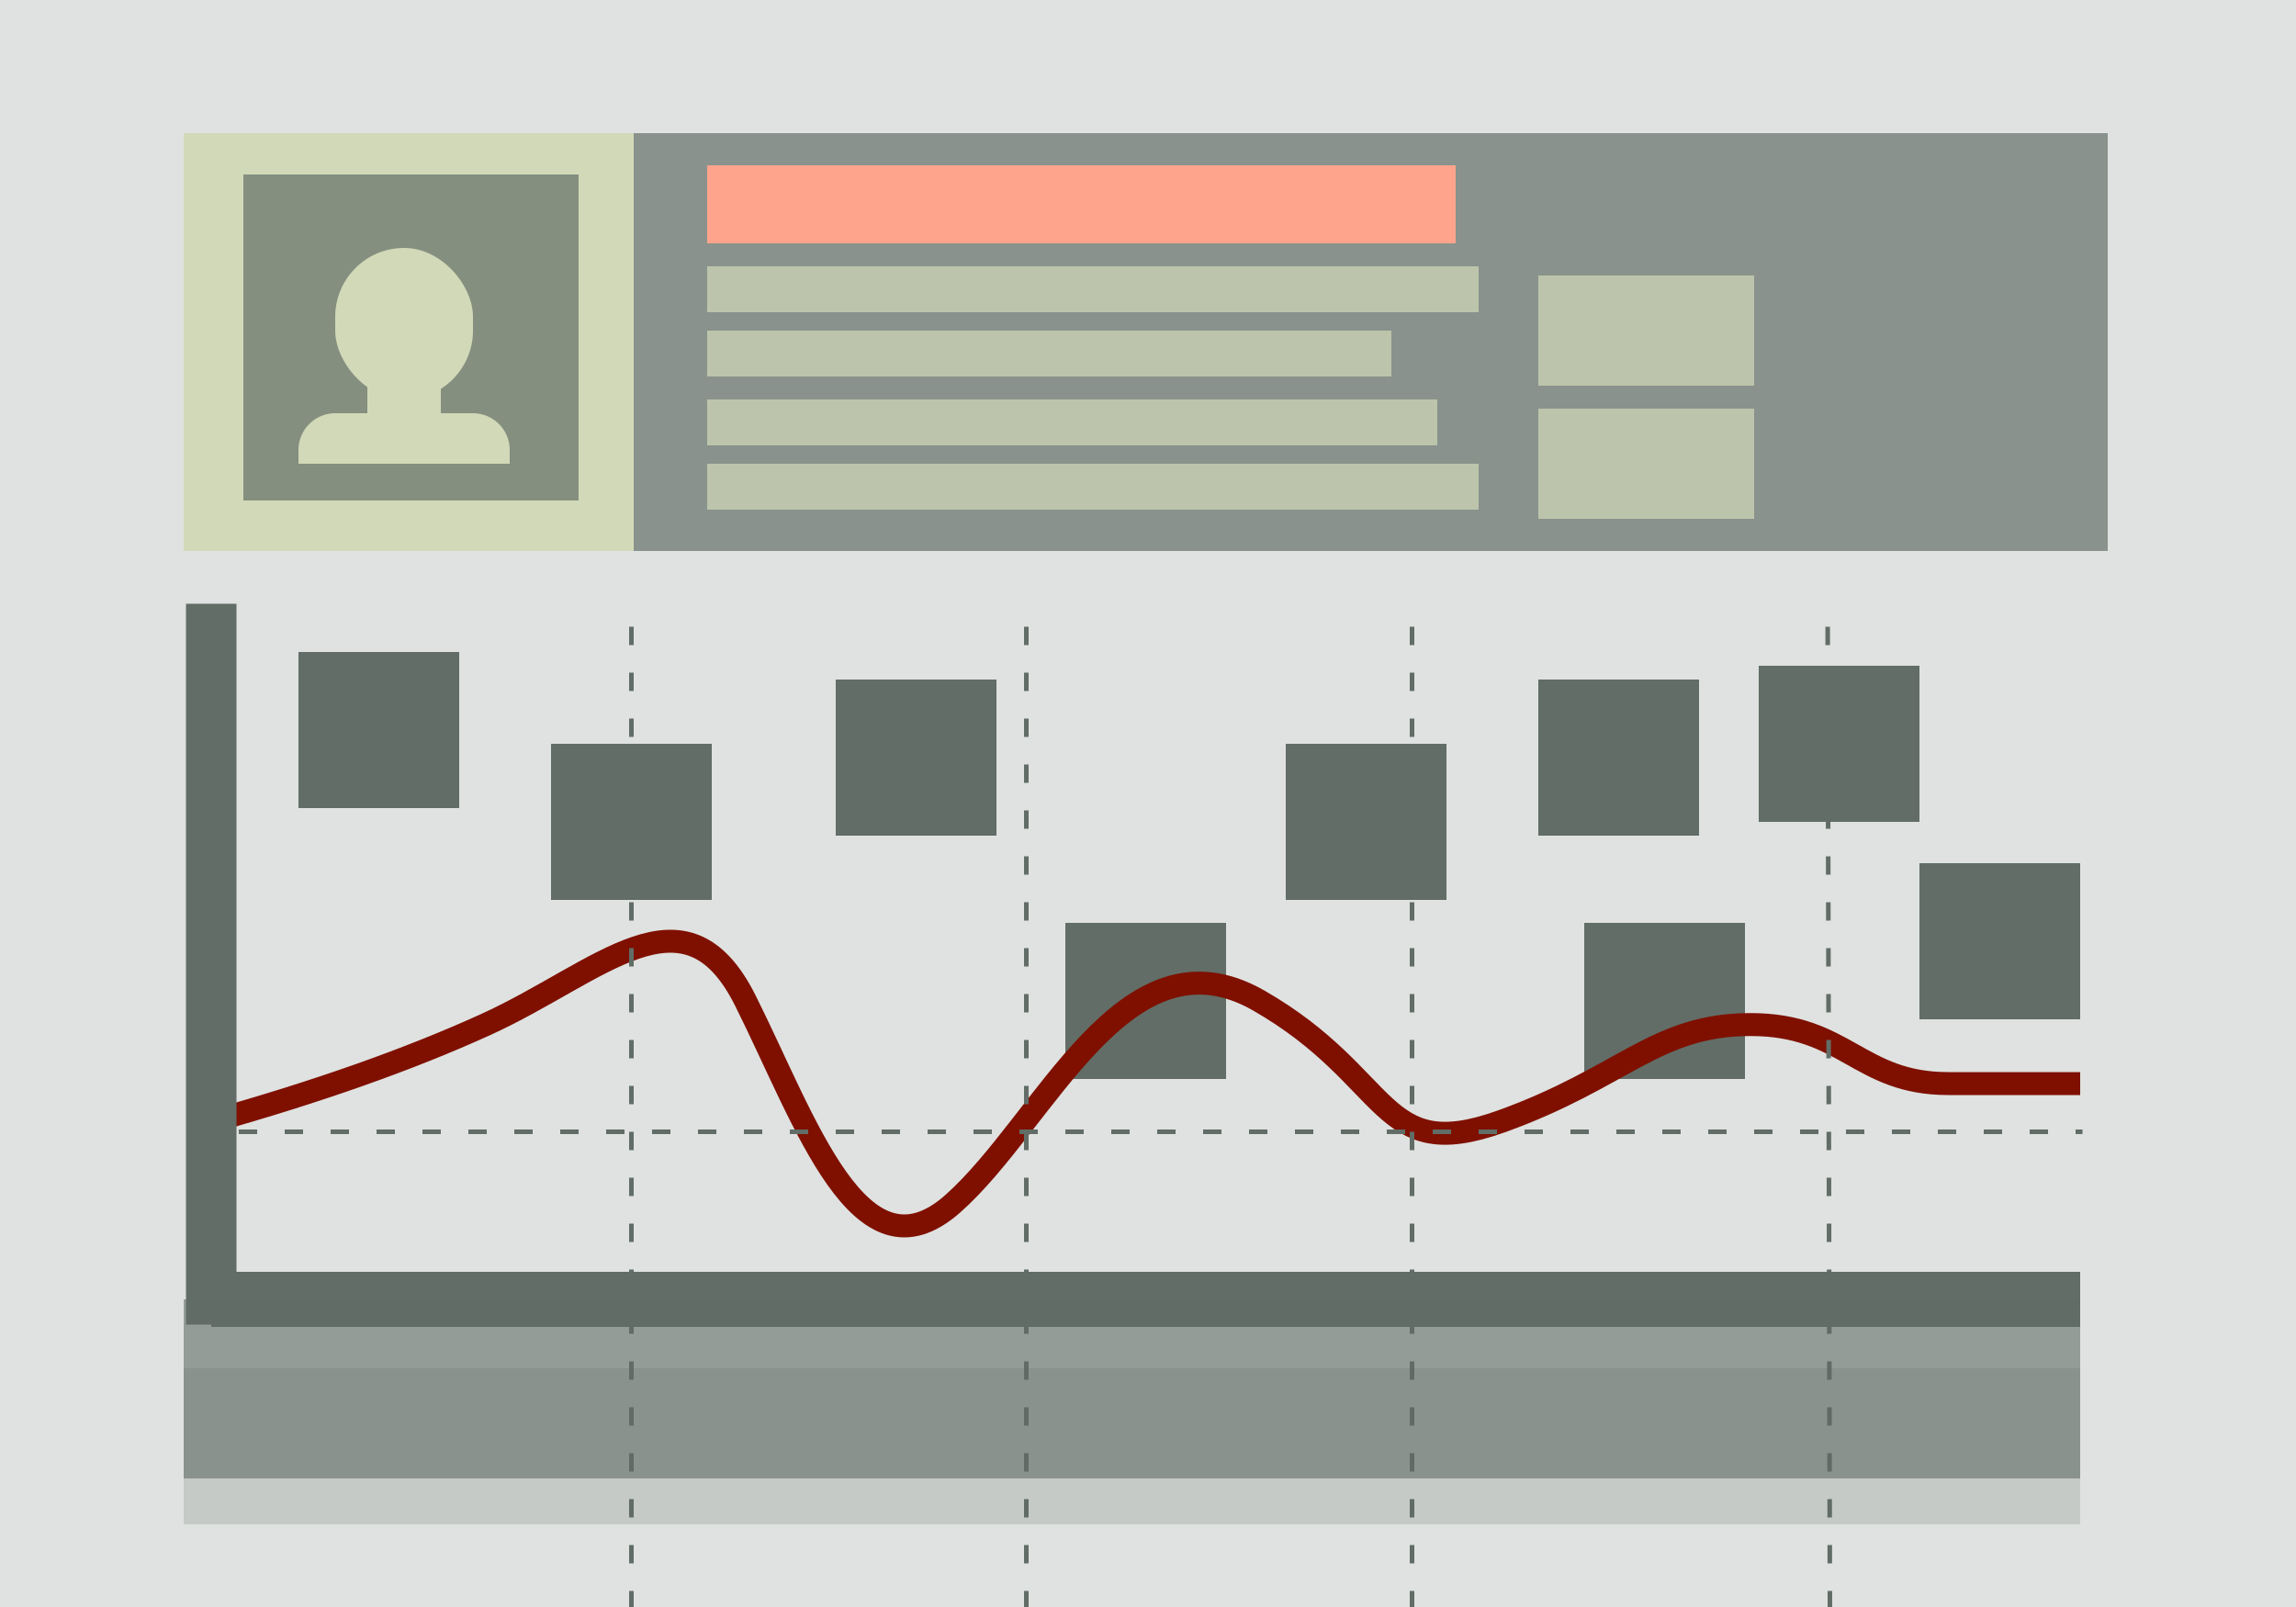 <?xml version="1.0" encoding="UTF-8"?>
<svg width="500px" height="350px" viewBox="0 0 500 350" version="1.1" xmlns="http://www.w3.org/2000/svg" xmlns:xlink="http://www.w3.org/1999/xlink">
    <title>Know your customer</title>
    <g id="Know-your-customer" stroke="none" stroke-width="1" fill="none" fill-rule="evenodd">
        <rect id="Rectangle" fill="#DFE2E0" x="0" y="0" width="500" height="350"></rect>
        <rect id="Rectangle-Copy-19" fill="#D2D9B8" x="40" y="29" width="98" height="91"></rect>
        <rect id="Rectangle-Copy-10" fill="#616D66" x="120" y="162" width="35" height="34"></rect>
        <rect id="Rectangle-Copy-6" fill="#616D66" x="65" y="142" width="35" height="34"></rect>
        <rect id="Rectangle-Copy-11" fill="#616D66" x="182" y="148" width="35" height="34"></rect>
        <rect id="Rectangle-Copy-12" fill="#616D66" x="280" y="162" width="35" height="34"></rect>
        <rect id="Rectangle-Copy-13" fill="#616D66" x="335" y="148" width="35" height="34"></rect>
        <rect id="Rectangle-Copy-15" fill="#616D66" x="383" y="145" width="35" height="34"></rect>
        <rect id="Rectangle-Copy-14" fill="#616D66" x="345" y="201" width="35" height="34"></rect>
        <rect id="Rectangle-Copy-17" fill="#616D66" x="232" y="201" width="35" height="34"></rect>
        <rect id="Rectangle-Copy-20" fill="#616D66" x="418" y="188" width="35" height="34"></rect>
        <rect id="Rectangle-2-Copy" fill="#616D66" x="46" y="277" width="407" height="12"></rect>
        <path d="M46,244.279 C69.231,237.748 89.155,230.704 105.772,223.145 C130.697,211.806 149.151,191.592 162.321,217.935 C175.491,244.279 187.25,280.079 207.475,262.179 C227.7,244.279 244.89,201.123 274.159,217.935 C303.427,234.748 300.164,253.809 326.82,244.279 C353.476,234.748 360.498,223.145 381.23,223.145 C401.963,223.145 404.785,236 424.25,236 C437.226,236 446.809,236 453,236" id="Path-8" stroke="#7F1000" stroke-width="5"></path>
        <line x1="52" y1="246.5" x2="453.5" y2="246.5" id="Path-9" stroke="#616D66" stroke-dasharray="4,6"></line>
        <line x1="137.5" y1="350.5" x2="137.5" y2="131.5" id="Path-9-Copy-2" stroke="#616D66" stroke-dasharray="4,6"></line>
        <line x1="223.5" y1="350.5" x2="223.5" y2="134.5" id="Path-9-Copy-3" stroke="#616D66" stroke-dasharray="4,6"></line>
        <line x1="307.5" y1="350.5" x2="307.5" y2="134.5" id="Path-9-Copy-4" stroke="#616D66" stroke-dasharray="4,6"></line>
        <line x1="398.5" y1="350.5" x2="398" y2="131.013" id="Path-9-Copy-5" stroke="#616D66" stroke-dasharray="4,6"></line>
        <rect id="Rectangle" fill-opacity="0.68" fill="#616D66" x="53" y="38" width="73" height="71"></rect>
        <rect id="Rectangle-Copy-2" fill-opacity="0.68" fill="#616D66" x="138" y="29" width="321" height="91"></rect>
        <rect id="Rectangle-Copy-2" fill="#FFA48C" x="154" y="36" width="163" height="17"></rect>
        <rect id="Rectangle-Copy-3" fill-opacity="0.7" fill="#D2D9B8" transform="translate(238, 63) scale(1, -1) translate(-238, -63) " x="154" y="58" width="168" height="10"></rect>
        <rect id="Rectangle-Copy-3" fill-opacity="0.7" fill="#D2D9B8" transform="translate(358.5, 72) scale(1, -1) translate(-358.5, -72) " x="335" y="60" width="47" height="24"></rect>
        <rect id="Rectangle-Copy-3" fill-opacity="0.7" fill="#D2D9B8" transform="translate(358.5, 101) scale(1, -1) translate(-358.5, -101) " x="335" y="89" width="47" height="24"></rect>
        <rect id="Rectangle-Copy-3" fill-opacity="0.7" fill="#D2D9B8" transform="translate(228.5, 77) scale(1, -1) translate(-228.5, -77) " x="154" y="72" width="149" height="10"></rect>
        <rect id="Rectangle-Copy-9" fill-opacity="0.7" fill="#D2D9B8" transform="translate(233.5, 92) scale(1, -1) translate(-233.5, -92) " x="154" y="87" width="159" height="10"></rect>
        <rect id="Rectangle-Copy-16" fill-opacity="0.7" fill="#D2D9B8" transform="translate(238, 106) scale(1, -1) translate(-238, -106) " x="154" y="101" width="168" height="10"></rect>
        <polygon id="Rectangle" fill="#616D66" transform="translate(46, 210) rotate(-90) translate(-46, -210) " points="-32.5 204.5 124.5 204.5 124.5 215.5 -32.5 215.5"></polygon>
        <rect id="Rectangle-Copy-5" fill-opacity="0.59" fill="#616D66" x="40" y="283" width="413" height="39"></rect>
        <rect id="Rectangle-Copy-7" fill-opacity="0.2" fill="#616D66" x="40" y="298" width="413" height="34"></rect>
        <g id="Group-Copy-2" transform="translate(65, 54)" fill="#D2D9B8">
            <path d="M8,36 L38,36 C42.418,36 46,39.582 46,44 L46,47 L46,47 L0,47 L0,44 C-1.42926142e-15,39.582 3.582,36 8,36 Z" id="Rectangle"></path>
            <rect id="Rectangle" x="15" y="22" width="16" height="20"></rect>
            <rect id="Rectangle-Copy-18" x="8" y="0" width="30" height="33" rx="15"></rect>
        </g>
    </g>
</svg>